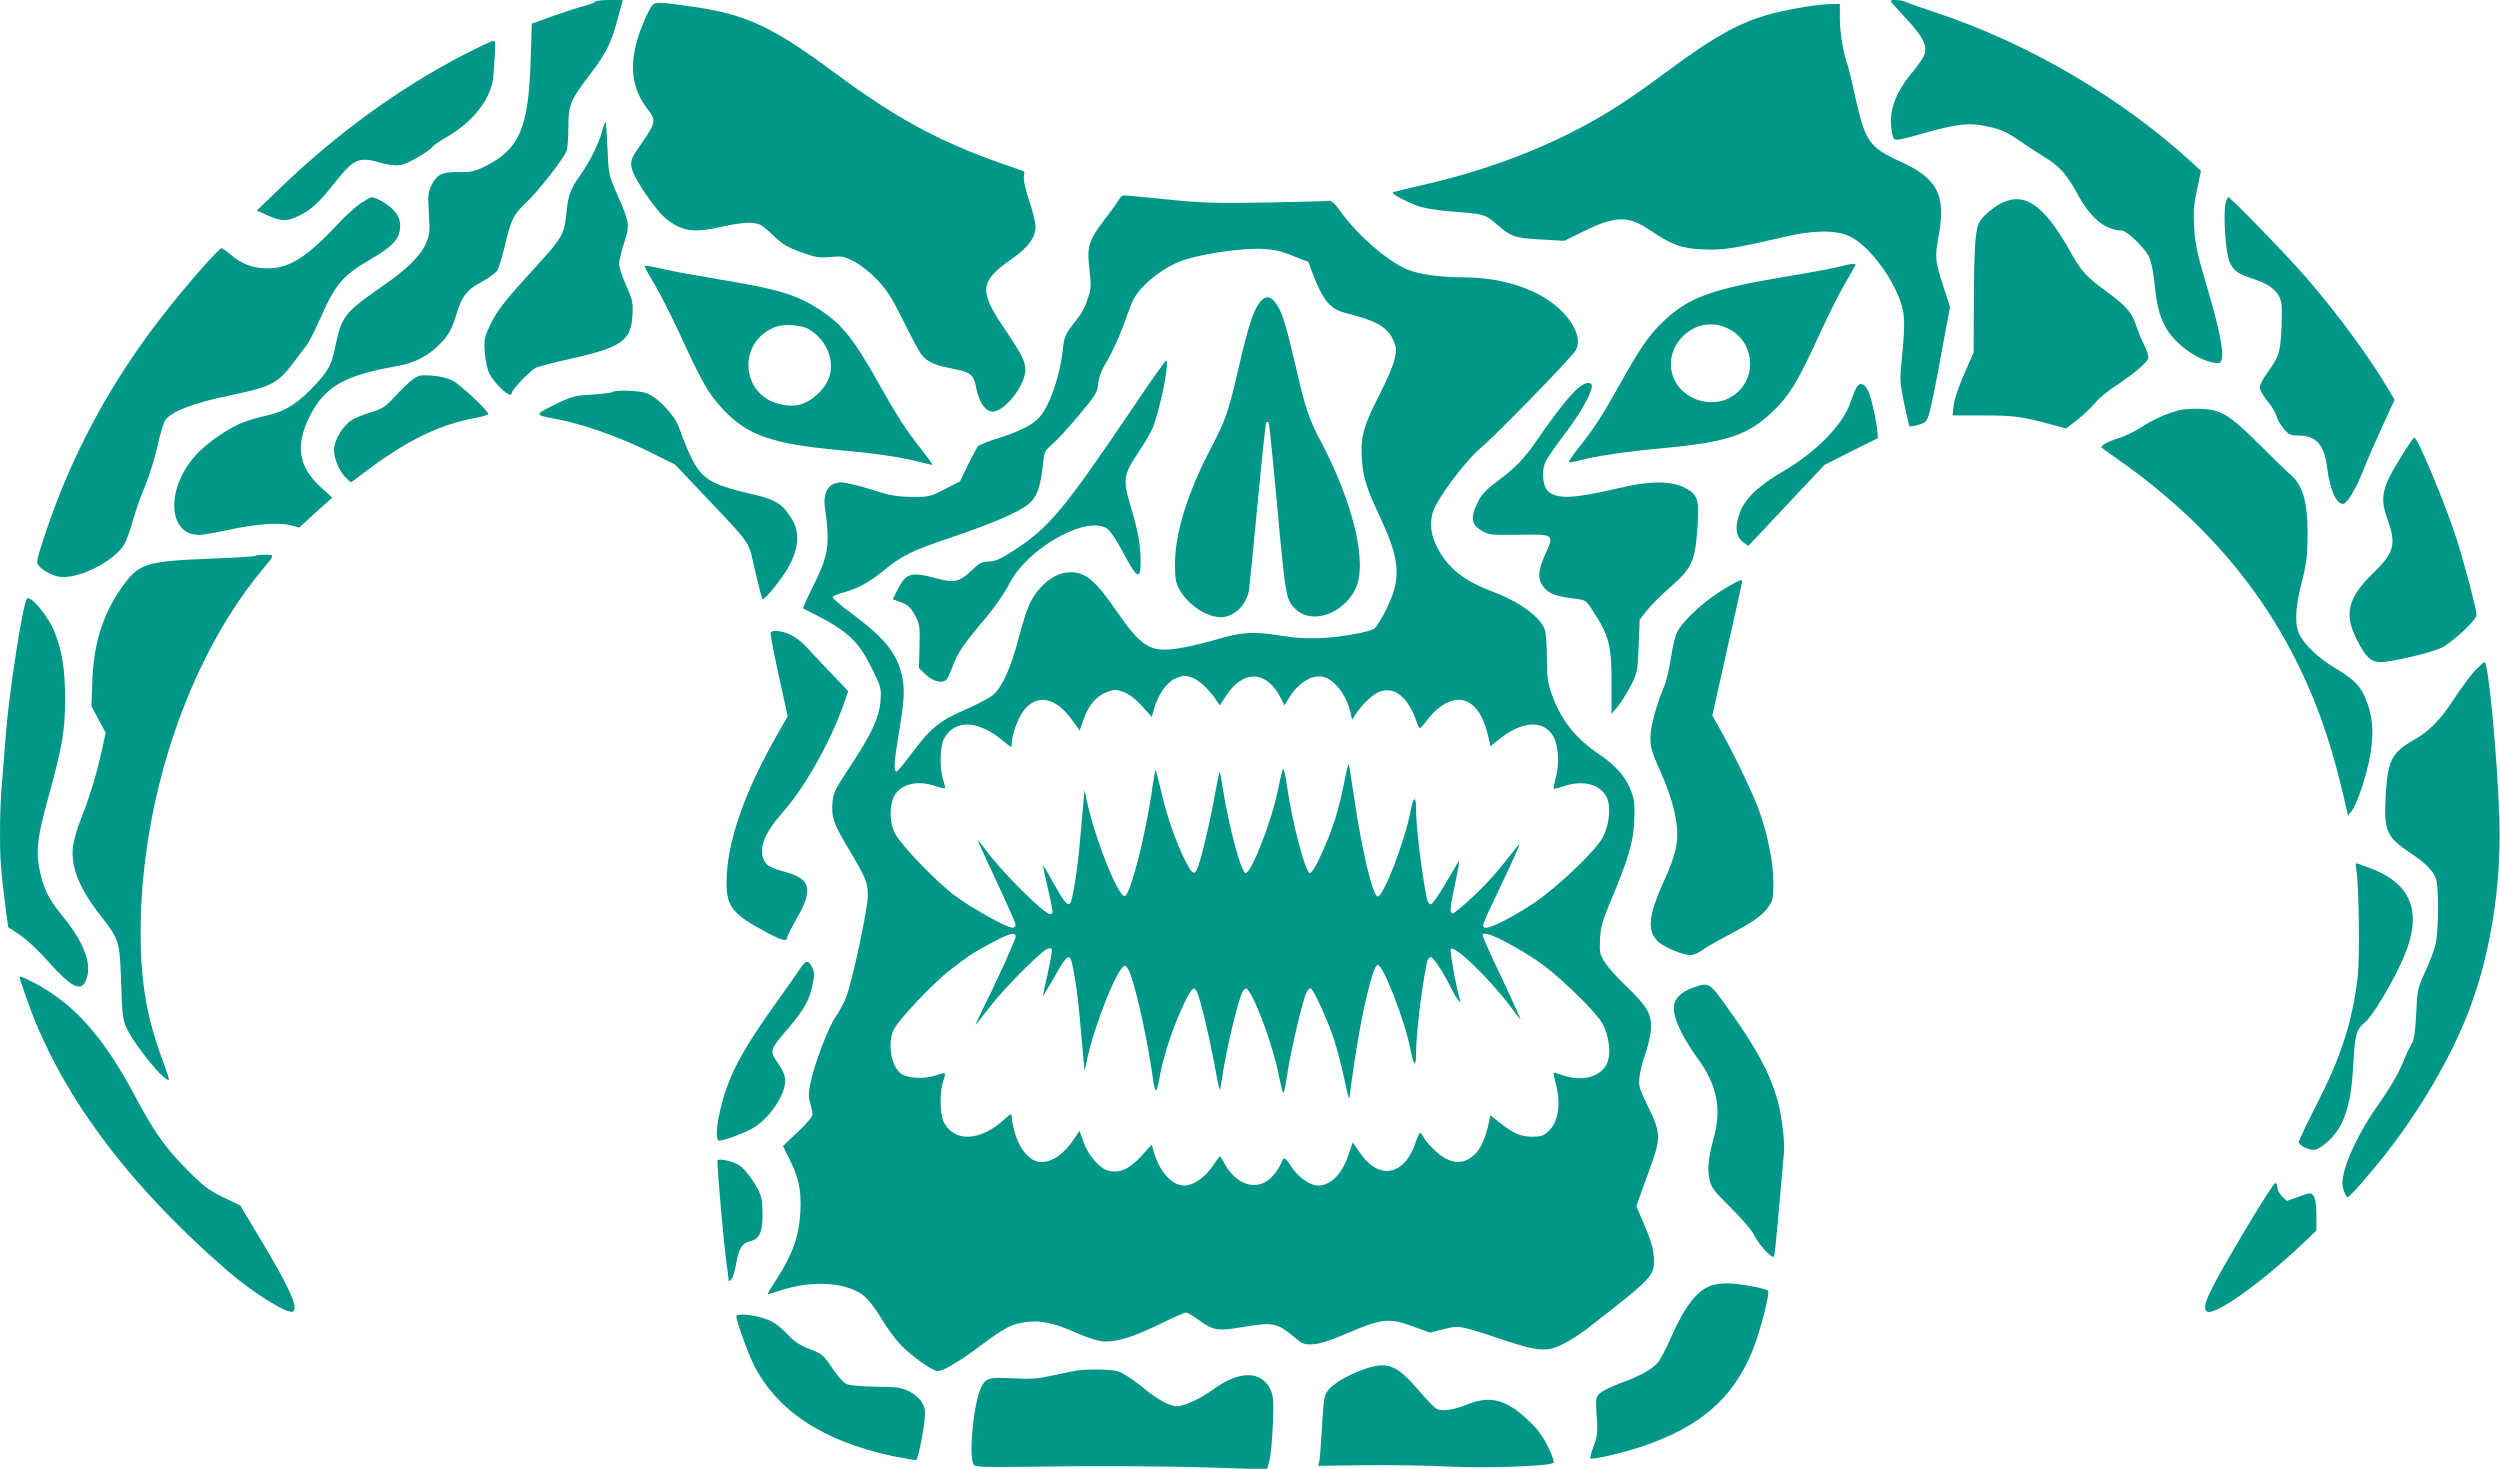 <?xml version="1.0" standalone="no"?>
<!DOCTYPE svg PUBLIC "-//W3C//DTD SVG 20010904//EN"
 "http://www.w3.org/TR/2001/REC-SVG-20010904/DTD/svg10.dtd">
<svg version="1.0" xmlns="http://www.w3.org/2000/svg"
 width="1280pt" height="752pt" viewBox="0 0 1280 752"
 preserveAspectRatio="xMidYMid meet">
<g transform="translate(0,752) scale(0.1,-0.1)"
fill="#009688" stroke="none">
<path d="M3046 7511 c-3 -5 -26 -14 -50 -20 -24 -6 -96 -29 -159 -51 l-114
-41 -6 -182 c-10 -352 -57 -461 -234 -549 -53 -26 -72 -30 -136 -29 -85 1
-113 -13 -141 -74 -14 -30 -16 -53 -10 -139 6 -92 4 -107 -15 -152 -30 -66
-95 -131 -224 -220 -189 -131 -207 -154 -237 -293 -23 -110 -34 -132 -102
-207 -87 -95 -156 -140 -246 -160 -42 -9 -99 -25 -126 -36 -68 -26 -172 -96
-227 -151 -180 -180 -165 -449 24 -424 23 3 85 15 137 26 129 28 247 37 305
22 l47 -12 84 77 85 76 -59 54 c-113 102 -131 212 -58 359 76 154 176 213 446
260 99 17 171 57 236 128 34 38 49 67 69 132 30 100 54 131 135 174 33 18 67
43 75 55 8 12 24 63 36 112 35 151 46 174 115 239 64 61 189 221 205 263 5 13
9 67 9 119 0 116 8 137 114 276 82 109 105 155 140 286 l25 91 -69 0 c-38 0
-71 -4 -74 -9z"/>
<path d="M9680 7515 c0 -3 36 -44 80 -91 94 -101 113 -146 87 -197 -10 -18
-40 -59 -67 -91 -68 -82 -104 -174 -98 -255 2 -34 9 -66 16 -73 8 -8 42 -2
134 25 159 46 234 58 302 47 96 -16 132 -29 202 -78 38 -27 97 -65 131 -86 75
-44 116 -90 169 -188 66 -123 144 -188 227 -188 25 0 115 -86 139 -133 12 -24
23 -76 29 -136 12 -114 23 -160 54 -221 44 -85 160 -172 250 -187 31 -5 35 -3
41 23 9 35 -14 150 -62 316 -66 224 -75 262 -80 358 -5 75 -2 115 15 190 l20
95 -42 39 c-363 334 -840 614 -1314 771 -76 25 -146 50 -155 55 -18 10 -78 14
-78 5z"/>
<path d="M3335 7487 c-26 -41 -66 -139 -80 -201 -30 -127 -12 -228 56 -318 52
-70 53 -68 -50 -217 -37 -52 -38 -77 -10 -134 37 -72 120 -186 158 -216 85
-67 142 -75 291 -41 97 22 161 25 193 9 12 -6 45 -33 72 -60 39 -38 69 -56
135 -80 75 -27 93 -30 149 -25 57 6 70 4 119 -20 32 -16 83 -55 118 -91 52
-53 76 -89 139 -216 41 -83 83 -161 93 -173 31 -37 66 -53 146 -69 107 -20
121 -30 135 -105 16 -79 54 -126 95 -116 65 16 156 140 156 213 0 43 -20 82
-113 219 -127 188 -120 237 50 353 76 53 114 105 115 158 0 21 -14 81 -31 131
-18 51 -31 107 -29 123 l3 31 -120 42 c-321 113 -538 231 -855 466 -312 231
-448 295 -712 334 -191 28 -206 28 -223 3z"/>
<path d="M9207 7479 c-250 -44 -373 -104 -677 -329 -80 -59 -183 -132 -230
-162 -286 -186 -622 -324 -1005 -413 -88 -20 -162 -38 -164 -40 -6 -7 62 -45
119 -66 36 -14 97 -25 175 -31 175 -14 177 -14 235 -64 78 -67 95 -73 228 -80
l121 -7 94 46 c170 84 232 85 349 6 106 -72 160 -92 267 -96 100 -5 164 5 411
63 154 36 265 38 338 5 92 -41 214 -197 262 -334 23 -66 25 -116 8 -286 -12
-116 -11 -129 11 -235 13 -61 25 -114 27 -117 2 -4 23 -1 46 6 41 12 44 15 59
71 9 33 36 166 59 296 l44 236 -32 99 c-44 133 -46 156 -28 254 41 219 0 302
-192 391 -161 73 -182 103 -232 327 -17 79 -36 156 -41 170 -21 53 -39 165
-39 237 l0 74 -52 -1 c-29 0 -102 -9 -161 -20z"/>
<path d="M2373 7239 c-330 -171 -653 -406 -946 -689 l-112 -108 48 -22 c80
-35 106 -36 173 -2 63 32 98 65 188 179 88 111 117 122 231 88 37 -10 72 -14
96 -10 37 6 149 71 163 94 4 6 38 29 76 51 138 81 229 201 236 313 13 181 13
177 -2 177 -8 0 -76 -32 -151 -71z"/>
<path d="M3099 6895 c-4 -5 -12 -30 -19 -55 -15 -56 -62 -151 -105 -211 -54
-76 -65 -104 -75 -200 -11 -109 -21 -126 -154 -272 -161 -176 -196 -221 -233
-294 -33 -68 -35 -77 -31 -145 3 -41 13 -88 22 -108 32 -62 116 -136 116 -102
0 17 100 120 127 131 15 6 98 27 183 46 253 57 302 92 308 221 4 65 1 79 -32
152 -20 44 -36 93 -36 109 0 17 11 66 25 108 31 93 29 103 -33 245 -46 105
-46 105 -52 245 -3 77 -8 136 -11 130z"/>
<path d="M5730 6499 c-7 -12 -41 -60 -76 -105 -81 -107 -90 -138 -76 -255 9
-77 9 -98 -5 -137 -21 -65 -29 -79 -80 -144 -41 -53 -45 -64 -53 -142 -12
-102 -49 -221 -90 -293 -37 -65 -95 -100 -234 -145 -54 -17 -103 -36 -108 -42
-6 -6 -29 -49 -52 -96 l-41 -85 -78 -40 c-75 -38 -82 -40 -170 -39 -76 1 -112
7 -207 38 -63 20 -132 36 -152 36 -65 0 -96 -49 -84 -132 26 -190 19 -238 -60
-398 -31 -61 -54 -113 -52 -115 2 -1 28 -15 58 -30 166 -83 225 -138 291 -271
50 -101 52 -106 47 -172 -6 -86 -45 -169 -159 -342 -75 -113 -83 -130 -87
-181 -5 -72 5 -104 74 -220 100 -168 108 -187 107 -259 -1 -69 -78 -430 -111
-516 -10 -27 -34 -72 -54 -101 -38 -55 -109 -242 -129 -341 -10 -47 -10 -69
-1 -100 7 -22 12 -48 12 -58 0 -11 -33 -51 -76 -90 l-75 -72 29 -59 c52 -101
65 -164 60 -277 -6 -121 -39 -217 -118 -339 -27 -43 -50 -80 -50 -82 0 -2 24
4 53 14 178 62 373 46 455 -37 20 -21 55 -68 77 -107 22 -38 64 -94 92 -126
54 -58 167 -139 195 -139 26 0 110 49 218 130 126 93 155 109 226 120 76 12
148 -2 255 -50 51 -23 113 -44 138 -47 69 -8 159 19 298 87 67 33 128 60 136
60 7 0 37 -18 67 -40 68 -51 98 -56 213 -36 165 28 184 24 271 -48 44 -37 53
-41 98 -39 35 2 89 19 181 59 172 73 208 77 328 34 l91 -33 68 17 c81 21 81
21 294 -50 194 -65 236 -68 322 -24 32 16 87 51 120 77 346 269 347 271 341
368 -2 42 -16 89 -46 159 l-43 100 25 70 c14 39 39 109 56 156 44 122 42 157
-20 282 -46 94 -50 108 -45 153 3 28 17 84 32 125 14 42 27 100 27 131 2 70
-23 111 -129 212 -42 40 -89 92 -105 117 -28 42 -30 50 -27 120 3 62 12 95 52
190 95 227 118 306 123 415 4 85 2 108 -16 156 -28 72 -77 129 -165 188 -123
84 -194 175 -242 309 -20 56 -24 87 -24 184 0 64 -5 129 -11 145 -25 66 -126
140 -265 193 -154 58 -236 125 -291 238 -33 68 -35 140 -4 200 45 88 169 247
235 301 74 62 467 464 484 498 17 32 15 69 -8 113 -80 157 -302 259 -567 260
-119 0 -233 16 -290 41 -101 43 -261 183 -342 300 -27 38 -44 53 -57 51 -10
-2 -154 -6 -319 -9 -241 -4 -333 -2 -470 12 -93 9 -193 19 -222 22 -46 5 -52
3 -63 -18z m887 -288 l82 -32 20 -55 c53 -139 89 -185 165 -205 163 -41 215
-70 248 -137 18 -39 19 -49 9 -98 -6 -31 -41 -113 -80 -189 -80 -154 -96 -215
-88 -330 7 -90 24 -147 92 -290 90 -194 105 -284 65 -399 -21 -61 -72 -157
-93 -174 -21 -17 -167 -44 -272 -49 -67 -3 -132 0 -197 11 -148 24 -208 21
-342 -19 -65 -19 -153 -39 -195 -45 -144 -22 -187 6 -324 205 -97 141 -151
185 -224 185 -56 0 -109 -27 -157 -81 -49 -54 -68 -97 -111 -259 -41 -155 -85
-250 -132 -289 -18 -15 -82 -49 -142 -75 -131 -56 -178 -96 -273 -223 -37 -51
-73 -93 -78 -93 -15 0 -12 49 9 179 30 176 34 232 22 296 -23 123 -84 202
-255 330 -59 43 -105 83 -103 88 2 6 27 16 56 24 67 17 134 53 197 105 100 83
147 107 359 178 232 79 358 135 402 179 35 34 52 89 62 188 7 69 9 74 48 108
23 19 84 86 136 148 86 103 95 116 100 164 4 36 18 71 45 115 22 35 59 115 82
178 23 63 46 124 52 135 43 82 167 177 273 208 101 31 284 56 375 53 67 -2
102 -9 167 -35z m-504 -2164 c31 -13 86 -67 117 -116 l15 -23 33 50 c87 135
208 130 279 -11 l19 -38 32 50 c52 80 132 117 188 88 54 -28 103 -101 119
-177 l8 -35 16 25 c36 56 95 110 131 121 72 22 138 -32 178 -143 9 -26 19 -48
22 -47 3 0 23 24 45 52 50 65 119 102 170 93 68 -13 114 -82 140 -209 l6 -28
42 34 c118 96 227 103 278 20 28 -45 35 -141 15 -213 -8 -30 -13 -56 -11 -58
2 -2 24 4 49 12 100 34 187 12 222 -55 23 -46 15 -139 -19 -205 -34 -67 -231
-255 -351 -336 -105 -70 -217 -128 -246 -128 -27 0 -25 8 53 170 93 195 129
277 112 255 -102 -132 -153 -190 -233 -266 -52 -49 -100 -88 -106 -86 -15 5
-12 31 17 167 14 63 21 108 15 100 -5 -8 -36 -61 -69 -117 -33 -57 -66 -103
-73 -103 -8 0 -17 12 -20 28 -27 129 -56 370 -56 463 0 69 -14 61 -29 -18 -27
-147 -137 -433 -167 -433 -25 0 -81 236 -120 500 -14 96 -27 176 -29 178 -2 2
-8 -23 -15 -55 -34 -180 -65 -278 -131 -420 -21 -47 -44 -83 -52 -83 -23 0
-91 256 -118 449 -7 50 -16 88 -20 84 -3 -5 -14 -48 -24 -98 -31 -162 -137
-435 -168 -435 -22 0 -86 240 -118 443 -6 43 -13 76 -15 74 -2 -2 -15 -65 -28
-139 -25 -138 -71 -328 -88 -360 -15 -30 -26 -21 -62 50 -46 92 -93 227 -121
351 -13 57 -26 105 -28 107 -2 2 -9 -35 -16 -83 -33 -241 -113 -555 -142 -561
-33 -6 -151 288 -192 478 l-14 65 -6 -65 c-3 -36 -11 -121 -17 -190 -12 -147
-38 -311 -51 -325 -14 -14 -32 9 -89 110 -27 50 -50 87 -50 84 0 -4 11 -56 25
-117 29 -128 29 -132 12 -132 -31 0 -236 203 -327 324 -23 31 -44 56 -45 56
-2 0 42 -94 96 -210 54 -115 99 -216 99 -225 0 -8 -7 -15 -16 -15 -30 0 -211
101 -297 166 -96 72 -270 253 -304 316 -27 49 -31 130 -9 183 29 69 120 94
216 60 24 -8 45 -13 48 -11 2 3 -2 22 -9 43 -19 55 -17 171 4 210 53 101 174
97 300 -8 44 -37 47 -39 47 -18 0 50 34 140 67 178 67 78 158 59 238 -50 l43
-59 17 49 c25 75 66 126 119 146 44 17 48 17 91 1 29 -12 62 -37 93 -72 l49
-55 13 46 c18 65 62 128 101 148 42 20 60 21 102 4z m-913 -1322 c0 -15 -90
-216 -165 -365 -26 -52 -43 -90 -38 -85 5 6 39 48 75 95 66 86 246 267 285
289 13 7 24 7 28 2 3 -6 -6 -60 -20 -122 -14 -61 -25 -114 -25 -118 0 -3 23
35 51 84 56 101 75 124 88 110 13 -14 39 -178 51 -325 6 -69 14 -154 17 -190
l6 -65 14 65 c38 178 158 475 192 475 8 0 20 -18 28 -40 39 -110 97 -385 118
-553 9 -67 19 -57 34 32 17 96 65 243 117 354 43 93 56 106 72 75 16 -31 60
-214 87 -357 14 -77 27 -142 29 -144 3 -2 7 18 11 45 21 152 87 429 110 460
13 17 14 17 29 -2 44 -60 133 -310 156 -443 8 -40 16 -75 20 -77 4 -2 14 46
23 108 18 117 78 372 97 407 6 11 15 20 20 20 13 0 83 -152 119 -258 16 -50
39 -137 51 -193 18 -90 30 -131 30 -103 0 5 11 86 25 179 38 257 95 495 119
495 28 0 141 -292 167 -430 16 -86 29 -99 29 -28 0 99 28 337 56 471 3 15 12
27 19 27 14 0 63 -75 109 -167 23 -47 52 -82 41 -51 -19 60 -54 253 -47 260
20 20 200 -154 304 -294 28 -38 52 -68 54 -68 1 0 -39 89 -90 198 -52 108 -97
208 -101 221 -7 23 -6 24 26 17 40 -8 202 -98 279 -156 105 -78 274 -245 304
-300 37 -67 46 -161 22 -209 -35 -67 -129 -90 -226 -56 -24 8 -44 14 -46 13
-1 -2 4 -28 12 -58 27 -104 13 -195 -38 -242 -25 -23 -39 -28 -79 -28 -62 0
-100 16 -166 69 l-53 41 -5 -27 c-16 -81 -39 -136 -68 -167 -60 -63 -128 -60
-204 8 -27 24 -55 55 -62 70 -8 14 -17 26 -21 26 -3 0 -14 -24 -23 -52 -9 -29
-30 -70 -47 -90 -69 -83 -163 -68 -236 38 l-38 55 -19 -56 c-34 -105 -92 -165
-159 -165 -40 0 -102 43 -133 92 -33 51 -42 57 -52 31 -16 -43 -57 -93 -90
-108 -69 -33 -148 3 -199 90 -14 25 -27 45 -28 45 -2 0 -19 -24 -39 -53 -40
-58 -98 -97 -143 -97 -63 0 -125 68 -155 167 l-12 43 -54 -60 c-59 -64 -108
-87 -165 -75 -46 11 -103 74 -129 144 l-22 61 -25 -37 c-53 -81 -112 -123
-172 -123 -50 0 -106 59 -130 137 -11 36 -20 76 -20 90 0 25 0 25 -40 -10
-122 -111 -253 -116 -307 -14 -21 39 -23 155 -4 210 7 21 11 40 9 42 -2 2 -24
-3 -48 -11 -59 -21 -151 -15 -181 12 -47 41 -64 148 -36 217 21 49 200 240
291 310 99 77 120 90 221 144 84 45 115 52 115 28z"/>
<path d="M6447 5968 c-32 -43 -57 -123 -108 -343 -49 -212 -63 -254 -139 -400
-119 -226 -182 -430 -184 -585 0 -79 3 -102 21 -135 43 -80 138 -144 213 -145
68 0 132 61 145 140 3 20 23 220 44 443 21 224 41 410 44 414 4 3 9 4 12 1 3
-3 21 -176 40 -384 48 -521 48 -524 100 -574 82 -79 243 -23 305 105 63 131
-10 439 -180 760 -58 109 -79 172 -125 375 -47 203 -70 280 -98 321 -31 46
-59 49 -90 7z"/>
<path d="M5806 5441 c-358 -530 -433 -621 -613 -738 -69 -45 -96 -57 -131 -58
-37 -2 -50 -9 -90 -48 -59 -57 -87 -63 -182 -37 -129 34 -152 26 -198 -66
l-21 -42 43 -16 c34 -13 49 -27 70 -65 25 -46 26 -56 24 -161 l-3 -111 37 -35
c40 -36 86 -45 106 -21 6 7 20 39 32 72 24 64 55 109 174 250 42 50 92 123
112 163 94 188 406 361 507 282 13 -11 46 -59 71 -107 77 -147 96 -159 96 -60
0 85 -14 163 -51 285 -41 134 -37 162 37 272 31 46 64 102 74 125 37 87 89
339 71 349 -3 2 -78 -103 -165 -233z"/>
<path d="M1848 6480 c-26 -17 -77 -63 -114 -103 -164 -175 -252 -231 -364
-231 -74 0 -135 22 -192 73 -20 17 -40 31 -44 30 -13 -1 -159 -165 -269 -304
-222 -277 -402 -578 -534 -893 -59 -139 -141 -377 -141 -409 0 -23 47 -58 101
-73 92 -27 300 75 349 170 11 21 29 74 41 117 12 43 39 121 61 173 22 52 50
144 64 204 13 61 31 120 39 133 30 46 145 90 334 129 208 43 243 61 321 164
27 36 58 77 69 91 12 15 43 76 70 137 78 176 113 219 251 300 110 64 147 100
156 148 9 48 -2 81 -39 116 -29 28 -84 58 -105 58 -5 0 -29 -14 -54 -30z"/>
<path d="M11394 6474 c-11 -61 1 -245 20 -291 21 -50 39 -63 129 -93 88 -29
133 -71 139 -132 2 -23 1 -88 -2 -143 -7 -106 -13 -122 -75 -209 -19 -26 -35
-58 -35 -70 0 -12 18 -43 39 -69 22 -26 42 -60 46 -75 3 -16 19 -45 36 -65 27
-33 36 -37 77 -37 91 0 133 -47 147 -165 14 -112 46 -185 82 -185 19 0 68 81
103 172 16 42 59 141 95 219 l65 142 -27 46 c-92 159 -261 390 -422 576 -100
116 -390 415 -402 415 -4 0 -11 -16 -15 -36z"/>
<path d="M10243 6478 c-23 -12 -59 -39 -80 -60 -33 -34 -38 -47 -47 -111 -5
-39 -10 -189 -10 -332 l-1 -260 -48 -109 c-29 -65 -51 -130 -54 -161 l-6 -52
159 0 c159 0 200 -6 356 -49 l66 -18 57 44 c31 24 72 63 91 86 19 23 62 60 97
82 106 70 177 131 177 152 0 12 -11 42 -24 68 -13 26 -29 65 -36 87 -22 71
-51 106 -145 175 -120 88 -135 105 -202 224 -131 230 -230 296 -350 234z"/>
<path d="M9415 6154 c-27 -7 -147 -30 -265 -49 -394 -66 -511 -109 -643 -240
-68 -66 -111 -130 -212 -310 -89 -160 -135 -231 -213 -328 -29 -38 -52 -70
-49 -73 2 -2 29 2 59 10 91 23 234 44 418 61 327 30 437 66 560 182 89 84 132
153 235 378 46 101 108 227 139 279 31 52 56 97 56 100 0 9 -31 5 -85 -10z
m-594 -305 c178 -60 188 -302 17 -374 -95 -39 -217 5 -262 95 -79 155 79 334
245 279z"/>
<path d="M3300 6156 c0 -2 23 -44 52 -93 29 -48 85 -160 126 -248 119 -259
151 -313 226 -393 125 -132 250 -175 596 -207 183 -16 316 -36 411 -61 31 -8
60 -14 63 -14 3 0 -22 35 -56 78 -77 97 -126 173 -218 337 -126 225 -185 300
-295 374 -121 81 -219 111 -526 161 -107 18 -231 40 -277 51 -85 19 -102 22
-102 15z m837 -319 c50 -27 93 -79 109 -134 22 -76 2 -144 -60 -201 -57 -53
-112 -69 -186 -53 -209 43 -229 322 -28 398 40 15 126 10 165 -10z"/>
<path d="M2108 5573 c-20 -15 -59 -54 -88 -85 -45 -50 -61 -60 -118 -78 -37
-11 -82 -29 -100 -40 -47 -29 -92 -105 -92 -154 0 -45 29 -113 63 -144 l24
-22 64 48 c223 168 382 246 572 282 37 7 67 16 67 20 0 17 -143 151 -183 171
-25 13 -68 24 -107 26 -60 4 -68 2 -102 -24z"/>
<path d="M8080 5533 c-40 -33 -118 -132 -199 -250 -76 -111 -117 -155 -215
-227 -57 -43 -80 -67 -100 -108 -41 -82 -33 -118 32 -152 27 -14 57 -16 179
-14 180 4 182 2 135 -99 -39 -86 -41 -131 -6 -172 27 -32 63 -45 156 -56 56
-7 59 -9 91 -59 85 -128 99 -181 98 -376 l0 -155 29 34 c16 19 46 66 67 105
36 70 37 74 43 207 l5 136 37 47 c20 26 74 80 121 121 110 96 126 133 138 303
10 145 3 169 -64 204 -71 37 -178 37 -338 -1 -223 -52 -305 -57 -355 -23 -36
24 -45 111 -18 164 9 17 52 79 96 137 79 103 138 208 138 244 0 25 -34 21 -70
-10z"/>
<path d="M9506 5537 c-7 -12 -21 -46 -31 -75 -36 -113 -174 -255 -345 -355
-127 -74 -198 -142 -223 -214 -25 -70 -20 -120 16 -147 l28 -21 57 60 c31 33
119 127 195 208 l139 147 136 69 137 68 -3 34 c-4 55 -33 182 -48 210 -19 37
-41 43 -58 16z"/>
<path d="M3136 5513 c-4 -4 -50 -10 -104 -13 -84 -5 -107 -11 -172 -42 -127
-62 -127 -62 -19 -82 137 -25 323 -90 479 -167 l137 -68 140 -148 c262 -278
232 -234 269 -395 18 -77 35 -142 37 -145 11 -10 114 120 144 182 47 99 47
170 -2 242 -46 69 -83 89 -216 118 -63 14 -138 37 -166 51 -83 40 -115 89
-188 289 -24 65 -116 159 -171 174 -44 12 -157 15 -168 4z"/>
<path d="M11159 5420 c-64 -16 -135 -48 -200 -90 -35 -22 -88 -48 -119 -56
-50 -15 -90 -38 -79 -47 2 -2 45 -32 94 -67 467 -330 790 -728 990 -1218 68
-169 117 -332 171 -572 l6 -25 18 22 c29 37 80 190 97 296 19 112 10 201 -28
286 -27 62 -59 94 -154 151 -86 52 -152 114 -181 170 -26 51 -23 136 11 270
25 97 29 135 30 245 0 165 -24 250 -88 305 -22 19 -97 92 -166 161 -148 147
-191 172 -296 176 -38 1 -86 -2 -106 -7z"/>
<path d="M12303 5196 c-110 -174 -120 -221 -78 -338 45 -124 33 -168 -74 -272
-129 -125 -150 -208 -87 -335 49 -97 74 -121 125 -121 54 0 255 47 310 73 55
26 181 143 181 168 0 28 -64 272 -105 398 -58 178 -197 511 -214 511 -3 0 -30
-38 -58 -84z"/>
<path d="M1307 4674 c-3 -3 -104 -10 -224 -14 -330 -13 -370 -25 -449 -133
-103 -140 -152 -288 -161 -487 l-5 -135 36 -68 37 -68 -16 -74 c-24 -116 -64
-251 -107 -359 -23 -56 -42 -124 -45 -156 -10 -102 35 -211 141 -347 97 -124
99 -132 106 -343 5 -158 9 -192 26 -230 43 -92 201 -286 219 -268 2 2 -12 45
-31 96 -82 218 -114 401 -114 657 0 679 243 1403 625 1860 62 75 62 75 12 75
-24 0 -46 -3 -50 -6z"/>
<path d="M8850 4518 c-112 -64 -229 -168 -264 -236 -9 -17 -22 -75 -31 -130
-8 -55 -23 -120 -34 -145 -40 -94 -71 -209 -71 -265 0 -44 9 -76 36 -137 56
-124 83 -206 96 -289 15 -101 2 -165 -63 -308 -79 -174 -87 -251 -31 -308 30
-29 127 -70 168 -70 14 0 40 11 57 24 18 13 77 47 132 76 134 71 180 104 210
148 22 32 25 47 25 120 0 106 -31 258 -77 382 -34 91 -138 305 -204 420 l-32
56 76 340 c43 187 77 343 77 347 0 12 -14 7 -70 -25z"/>
<path d="M137 4453 c-22 -36 -91 -482 -107 -693 -6 -80 -15 -192 -20 -250 -6
-58 -10 -173 -10 -256 0 -141 4 -189 31 -400 l11 -81 57 -38 c33 -21 97 -80
147 -137 118 -133 169 -159 194 -97 34 80 -8 193 -124 334 -70 85 -97 143
-116 246 -16 87 -7 159 46 351 75 274 87 345 87 508 0 152 -13 237 -52 340
-32 84 -128 199 -144 173z"/>
<path d="M3946 4281 c-3 -4 15 -103 41 -218 l46 -210 -45 -79 c-178 -310 -268
-569 -268 -774 0 -124 31 -162 213 -258 74 -39 97 -44 97 -21 0 5 23 50 51 99
83 147 70 200 -59 235 -78 22 -98 33 -111 62 -28 61 4 141 104 253 104 118
236 351 301 535 l27 76 -84 88 c-46 48 -103 109 -127 135 -23 26 -61 56 -85
66 -44 21 -92 26 -101 11z"/>
<path d="M12673 4088 c-22 -24 -70 -88 -106 -143 -72 -111 -128 -168 -209
-214 -112 -63 -133 -106 -143 -281 -11 -185 3 -216 130 -300 73 -48 113 -89
127 -129 16 -43 14 -265 -2 -337 -6 -27 -30 -89 -53 -139 -39 -86 -41 -95 -46
-215 -4 -88 -11 -133 -21 -150 -9 -14 -29 -56 -45 -95 -27 -68 -67 -134 -155
-260 -58 -84 -128 -224 -146 -297 -13 -49 -14 -69 -5 -100 7 -21 15 -38 20
-38 11 0 112 115 206 235 164 210 319 474 408 700 115 290 174 649 164 995
-10 317 -56 810 -76 810 -4 0 -25 -19 -48 -42z"/>
<path d="M12064 3068 c14 -74 19 -457 7 -554 -28 -230 -85 -406 -212 -653 -49
-96 -89 -181 -89 -188 0 -19 59 -46 86 -39 37 10 103 74 129 126 38 75 57 166
64 315 8 149 16 176 62 213 33 27 118 166 179 293 120 251 71 409 -155 494
-36 14 -68 25 -71 25 -4 0 -3 -15 0 -32z"/>
<path d="M4095 2558 c-16 -24 -72 -104 -125 -178 -117 -163 -189 -281 -229
-377 -57 -133 -91 -323 -58 -323 24 0 129 39 172 64 84 49 165 169 165 242 0
27 -11 53 -37 91 -44 64 -44 65 56 182 80 95 106 142 122 223 9 44 9 61 -2 84
-20 41 -33 39 -64 -8z"/>
<path d="M100 2516 c0 -2 16 -51 36 -108 167 -481 513 -948 1034 -1399 128
-110 305 -220 330 -204 30 19 -18 123 -174 383 l-96 160 -87 42 c-73 35 -103
58 -183 139 -110 109 -172 196 -272 385 -164 307 -317 475 -525 580 -52 26
-63 30 -63 22z"/>
<path d="M8670 2464 c-67 -24 -100 -59 -100 -108 0 -54 46 -150 122 -255 98
-134 123 -255 84 -401 -29 -107 -35 -161 -24 -215 9 -45 20 -60 109 -148 55
-54 110 -118 123 -145 26 -51 90 -119 99 -105 3 4 15 118 26 253 12 135 23
261 25 280 5 58 -13 199 -35 274 -42 141 -108 262 -256 469 -92 128 -93 128
-173 101z"/>
<path d="M3674 1579 c-5 -9 30 -414 46 -529 5 -36 10 -72 10 -80 0 -13 2 -13
14 0 8 8 20 44 25 79 12 77 31 107 71 116 49 11 65 46 64 140 0 64 -5 89 -23
125 -29 55 -69 106 -98 125 -29 19 -102 35 -109 24z"/>
<path d="M11504 1237 c-197 -330 -236 -412 -204 -432 38 -24 277 146 488 346
l72 69 0 78 c0 52 -5 85 -14 98 -14 19 -15 19 -76 -3 l-62 -22 -24 24 c-13 13
-24 33 -24 44 0 11 -4 22 -9 25 -5 3 -71 -99 -147 -227z"/>
<path d="M8768 940 c-76 -23 -138 -101 -210 -263 -27 -61 -59 -123 -71 -135
-32 -35 -94 -69 -188 -103 -46 -17 -94 -40 -107 -52 -22 -21 -23 -26 -17 -117
6 -83 4 -102 -15 -153 -12 -32 -20 -61 -17 -64 9 -8 168 28 267 62 294 100
461 244 560 483 39 93 94 302 82 314 -12 12 -157 38 -210 37 -26 0 -59 -4 -74
-9z"/>
<path d="M3770 780 c0 -23 60 -190 89 -247 119 -237 357 -393 715 -469 61 -12
113 -21 117 -19 13 9 51 218 45 253 -7 43 -38 79 -91 103 -32 15 -65 19 -160
19 -72 1 -132 6 -149 13 -18 8 -47 40 -75 82 -43 66 -50 72 -116 98 -53 21
-81 40 -115 77 -27 30 -65 59 -94 71 -59 26 -166 38 -166 19z"/>
<path d="M6972 505 c-79 -29 -149 -72 -175 -107 -17 -23 -21 -51 -28 -180 -5
-84 -11 -164 -14 -178 l-6 -25 228 3 c125 2 316 -1 423 -6 197 -11 535 1 554
18 5 5 -8 42 -29 84 -27 55 -55 92 -100 134 -116 109 -196 129 -318 79 -65
-26 -118 -34 -151 -21 -9 3 -52 48 -95 98 -113 132 -161 149 -289 101z"/>
<path d="M5515 503 c-16 -2 -72 -13 -123 -25 -78 -17 -113 -20 -205 -15 -121
6 -139 2 -162 -43 -41 -79 -68 -371 -38 -401 10 -10 72 -12 260 -9 363 6 704
4 989 -5 l251 -8 12 44 c7 24 15 107 18 185 5 122 3 146 -12 179 -48 99 -160
99 -295 0 -61 -45 -147 -85 -183 -85 -40 0 -100 33 -188 106 -43 34 -95 68
-116 73 -36 10 -144 12 -208 4z"/>
</g>
</svg>
